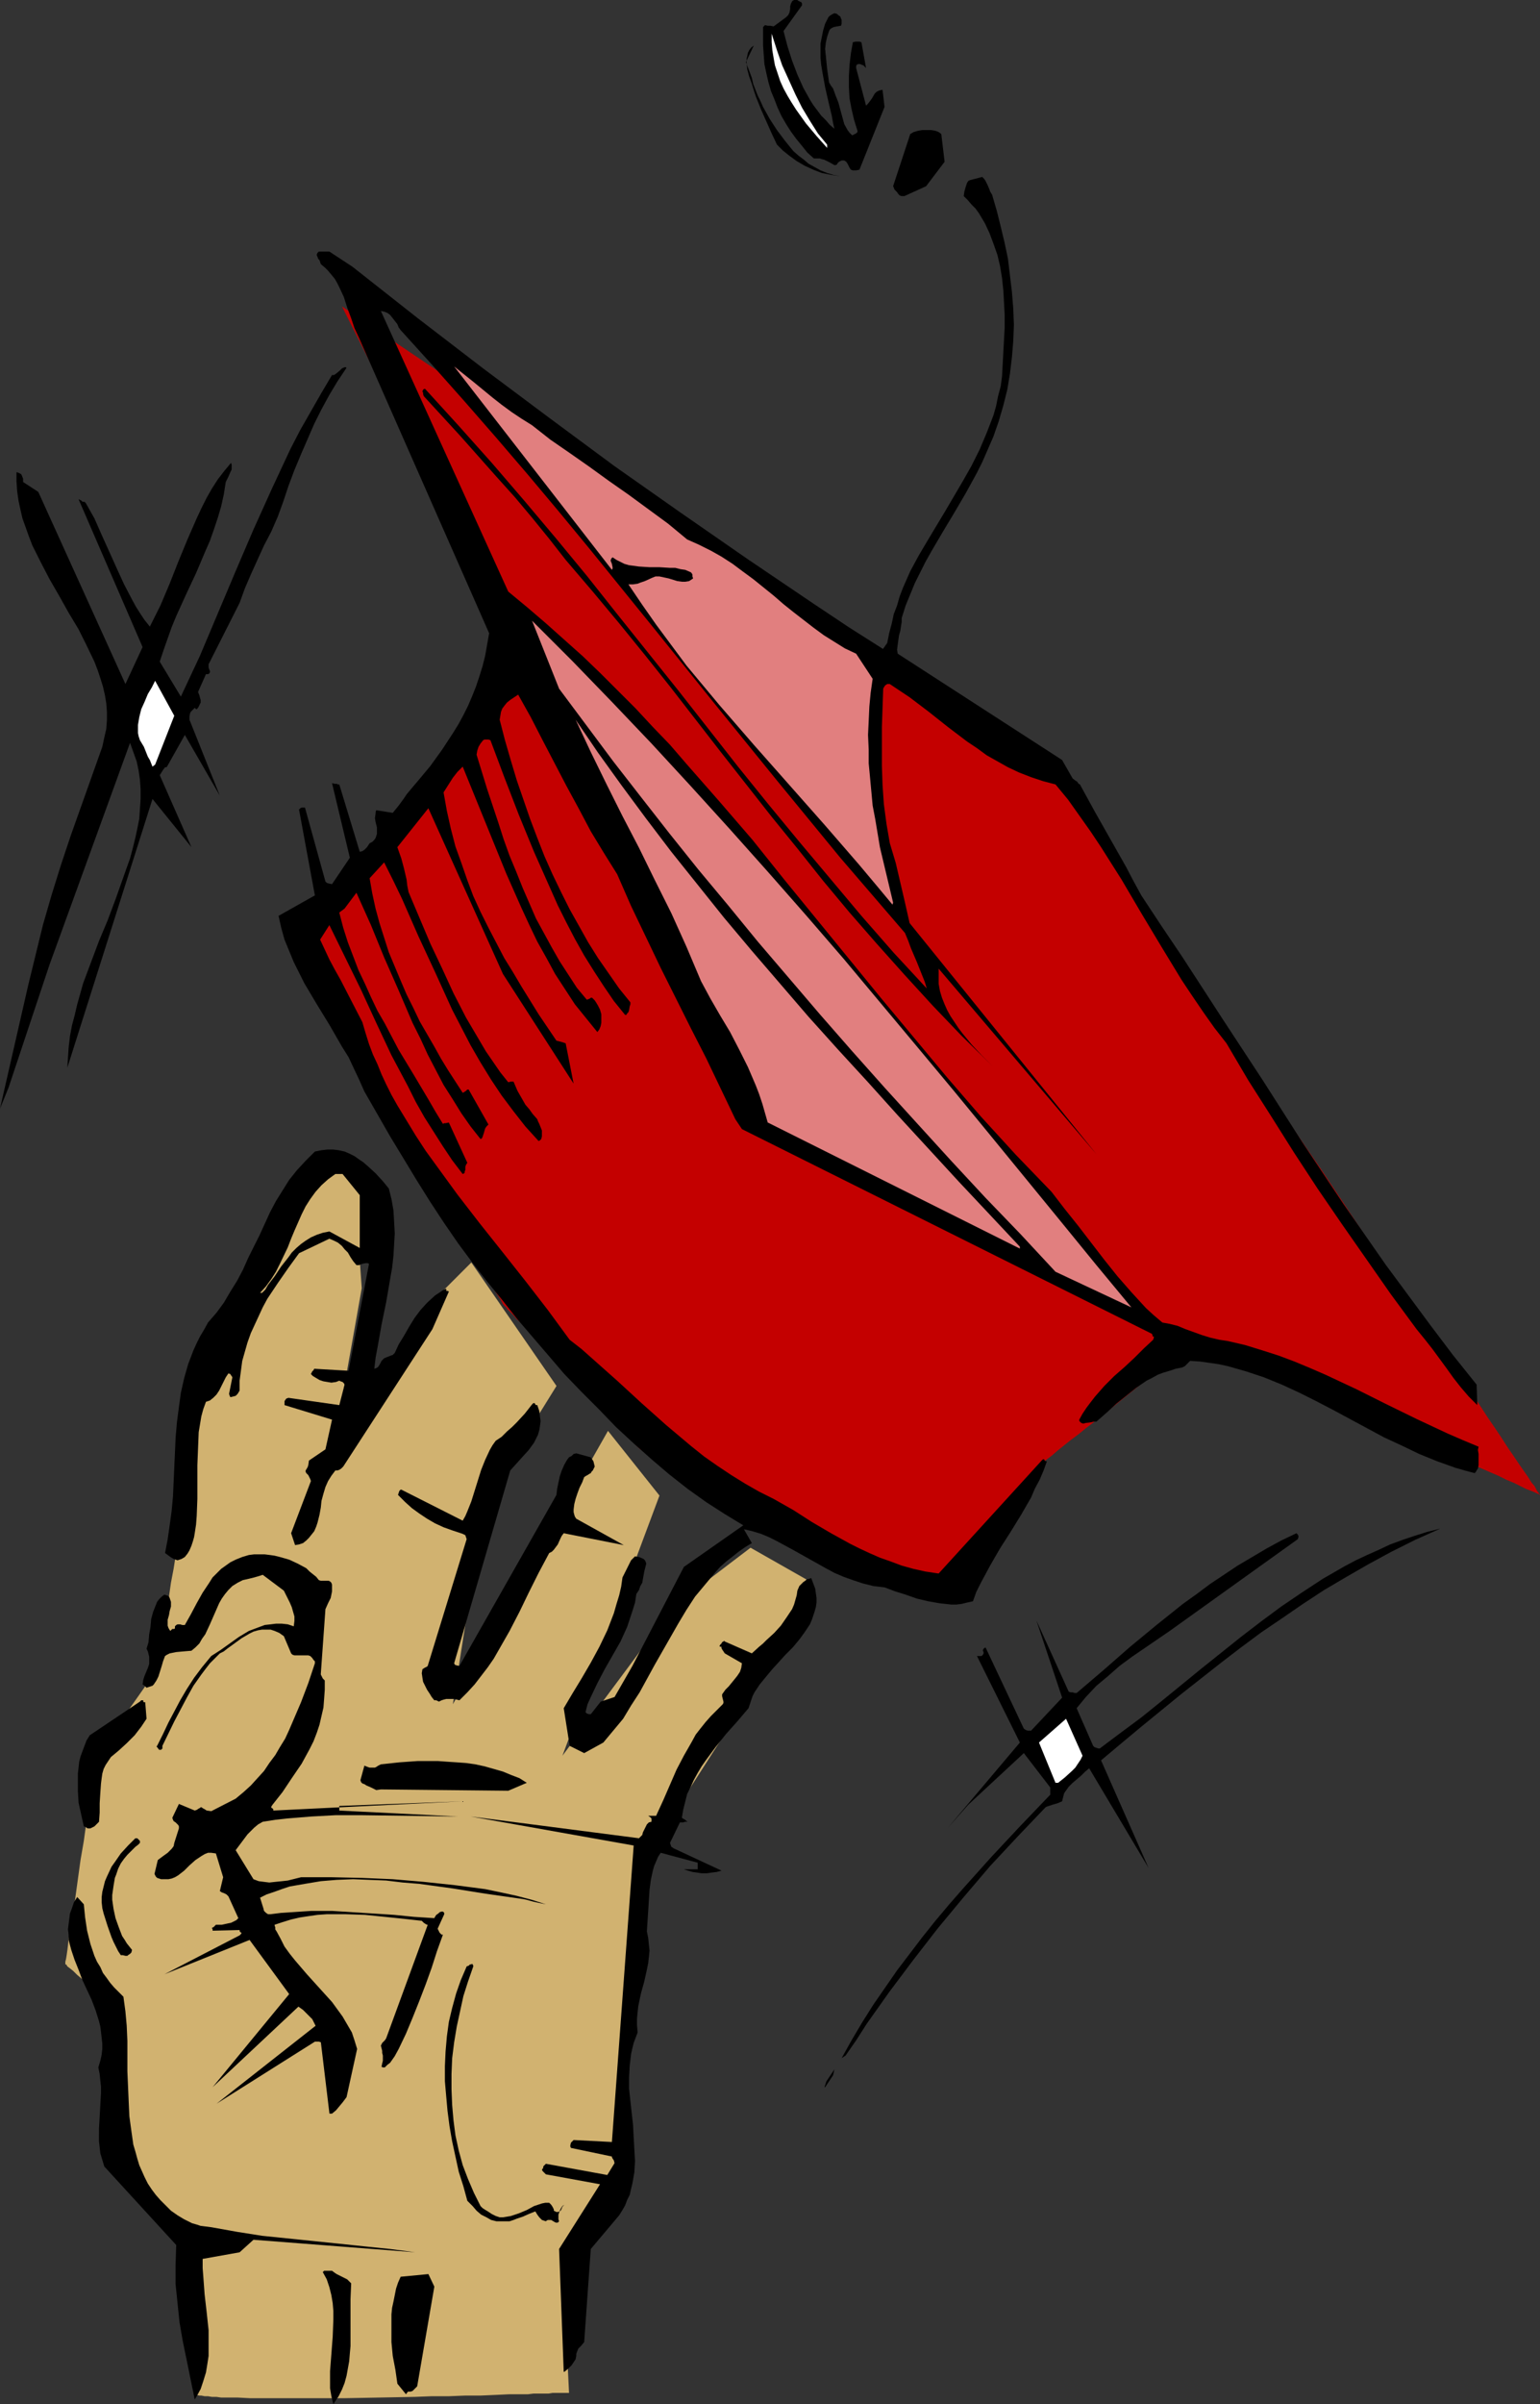 <?xml version="1.0" encoding="UTF-8" standalone="no"?>
<svg
   version="1.0"
   width="99.755mm"
   height="155.668mm"
   id="svg32"
   sodipodi:docname="Cap - Toss.wmf"
   xmlns:inkscape="http://www.inkscape.org/namespaces/inkscape"
   xmlns:sodipodi="http://sodipodi.sourceforge.net/DTD/sodipodi-0.dtd"
   xmlns="http://www.w3.org/2000/svg"
   xmlns:svg="http://www.w3.org/2000/svg">
  <rect width="100%" height="100%" fill="#333333" stroke="none"/>
  <sodipodi:namedview
     id="namedview32"
     pagecolor="#ffffff"
     bordercolor="#000000"
     borderopacity="0.25"
     inkscape:showpageshadow="2"
     inkscape:pageopacity="0.0"
     inkscape:pagecheckerboard="0"
     inkscape:deskcolor="#d1d1d1"
     inkscape:document-units="mm" />
  <defs
     id="defs1">
    <pattern
       id="WMFhbasepattern"
       patternUnits="userSpaceOnUse"
       width="6"
       height="6"
       x="0"
       y="0" />
  </defs>
  <path
     style="fill:#c40000;fill-opacity:1;fill-rule:evenodd;stroke:none"
     d="m 83.712,74.978 68.359,46.053 106.013,68.191 v 0 h 0.162 l 0.162,0.485 0.485,0.646 0.646,0.808 0.646,1.131 0.97,1.293 0.97,1.454 1.131,1.778 1.293,1.939 1.454,2.101 1.454,2.262 1.616,2.424 1.778,2.585 1.778,2.747 2.101,2.909 1.939,3.07 2.262,3.07 2.101,3.393 2.262,3.393 2.424,3.555 2.424,3.555 2.424,3.717 2.586,3.717 2.586,3.878 5.333,7.918 5.495,8.08 5.495,8.241 5.495,8.241 5.656,8.241 5.495,8.241 5.333,8.08 5.333,7.756 2.586,3.878 2.586,3.878 2.424,3.555 2.424,3.717 2.424,3.555 2.262,3.232 2.262,3.393 2.101,3.07 2.101,3.07 1.939,2.909 1.778,2.747 1.778,2.585 1.616,2.424 1.454,2.262 1.454,2.101 1.293,1.939 1.131,1.616 1.131,1.616 0.808,1.293 0.808,0.97 0.485,0.97 0.485,0.646 0.162,0.323 h 0.162 v 0.162 h -0.162 v -0.162 l -0.485,-0.162 -0.646,-0.323 -0.808,-0.323 -1.293,-0.485 -1.293,-0.646 -1.616,-0.808 -1.939,-0.808 -1.939,-0.97 -2.262,-0.97 -2.586,-1.131 -2.586,-1.131 -2.747,-1.293 -3.071,-1.293 -3.071,-1.454 -3.232,-1.454 -3.394,-1.454 -3.555,-1.616 -3.717,-1.778 -3.717,-1.616 -3.879,-1.778 -4.04,-1.778 -4.04,-1.778 -4.202,-1.939 -8.404,-3.717 -8.727,-4.04 -8.888,-3.878 -17.777,-8.08 -8.727,-4.04 -8.727,-3.878 -8.565,-3.878 -4.04,-1.939 -4.04,-1.778 -4.04,-1.778 -3.879,-1.778 -3.717,-1.616 -3.717,-1.616 -3.555,-1.616 -3.394,-1.616 -3.394,-1.454 -3.071,-1.454 -2.909,-1.293 -2.747,-1.293 -2.747,-1.131 -2.424,-1.131 -2.262,-1.131 -1.939,-0.808 -1.939,-0.97 -1.616,-0.646 -1.454,-0.646 -1.131,-0.485 -0.808,-0.485 -0.808,-0.162 -0.323,-0.323 h -0.162 v 0 z"
     id="path1" />
  <path
     style="fill:#c40000;fill-opacity:1;fill-rule:evenodd;stroke:none"
     d="m 72.723,229.136 55.431,-66.576 171.302,160.137 -0.162,0.162 -0.485,0.323 -0.485,0.485 -0.97,0.646 -0.97,0.97 -1.293,0.97 -1.293,1.131 -1.616,1.293 -1.616,1.293 -1.939,1.454 -1.939,1.454 -1.939,1.616 -4.202,3.232 -8.565,6.948 -4.04,3.232 -2.101,1.616 -1.778,1.454 -1.939,1.454 -1.616,1.293 -1.616,1.293 -1.293,1.131 -1.293,0.97 -0.97,0.808 -0.97,0.646 -0.485,0.485 -0.323,0.162 -0.162,0.162 v 0.162 h -0.162 v 0 l -0.162,0.323 -0.162,0.323 -0.323,0.646 -0.485,0.646 -0.485,0.808 -0.485,0.97 -0.646,0.97 -0.646,1.131 -0.485,1.131 -1.616,2.585 -1.454,2.747 -1.616,2.909 -1.778,2.747 -1.454,2.747 -1.454,2.585 -0.646,1.131 -0.646,0.97 -0.646,1.131 -0.485,0.808 -0.485,0.808 -0.485,0.808 -0.323,0.485 -0.162,0.323 -0.162,0.323 v 0 h -0.162 -0.323 l -0.485,-0.162 -0.485,-0.162 -0.808,-0.162 -0.97,-0.323 -1.131,-0.323 -1.131,-0.323 -1.293,-0.323 -1.293,-0.323 -2.909,-0.808 -3.232,-0.97 -6.464,-1.778 -3.071,-0.808 -2.909,-0.808 -1.454,-0.485 -1.293,-0.323 -1.131,-0.323 -0.97,-0.323 -0.97,-0.323 -0.808,-0.162 -0.646,-0.162 -0.485,-0.162 -0.323,-0.162 v 0 h -0.162 l -0.323,-0.323 -0.646,-0.323 -0.808,-0.323 -1.131,-0.646 -1.131,-0.646 -1.293,-0.808 -1.454,-0.808 -1.616,-0.808 -1.778,-1.131 -1.778,-0.97 -1.939,-1.131 -4.04,-2.262 -8.404,-4.686 -4.04,-2.262 -1.939,-1.131 -1.778,-1.131 -1.778,-0.97 -1.616,-0.808 -1.454,-0.97 -1.293,-0.808 -1.131,-0.646 -1.131,-0.646 -0.808,-0.485 -0.646,-0.323 -0.323,-0.162 -0.162,-0.162 v 0 l -0.323,-0.323 -0.485,-0.485 -0.646,-0.646 -0.646,-0.808 -0.97,-0.808 -0.97,-1.131 -1.131,-1.131 -1.131,-1.293 -1.293,-1.293 -1.454,-1.454 -1.454,-1.454 -2.909,-3.232 -3.071,-3.393 -3.071,-3.232 -3.071,-3.07 -1.454,-1.616 -1.293,-1.454 -1.293,-1.293 -1.131,-1.293 -1.131,-1.293 -1.131,-0.97 -0.808,-0.97 -0.808,-0.808 -0.646,-0.646 -0.323,-0.485 -0.323,-0.323 h -0.162 v -0.162 0 l -0.323,-0.323 -0.323,-0.646 -0.485,-0.808 -0.646,-0.97 -0.808,-1.293 -0.808,-1.293 -0.97,-1.454 -1.131,-1.616 -1.131,-1.778 -1.131,-1.778 -1.131,-1.939 -2.747,-4.04 -2.586,-4.04 -2.586,-4.201 -2.747,-3.878 -1.131,-1.939 -1.293,-1.939 -0.97,-1.778 -1.131,-1.616 -0.97,-1.454 -0.808,-1.293 -0.808,-1.293 -0.646,-0.97 -0.485,-0.808 -0.485,-0.646 -0.162,-0.323 -0.162,-0.162 v 0 L 80.641,248.204 v 0 l -0.162,-0.162 v -0.323 l -0.162,-0.323 -0.162,-0.485 -0.323,-0.485 -0.485,-1.454 -0.646,-1.454 -0.485,-1.778 -1.454,-3.555 -0.808,-1.939 -0.808,-1.778 -0.646,-1.616 -0.646,-1.293 -0.162,-0.646 -0.323,-0.485 -0.162,-0.485 -0.162,-0.323 -0.162,-0.323 -0.162,-0.162 z"
     id="path2" />
  <path
     style="fill:#d1b270;fill-opacity:1;fill-rule:evenodd;stroke:none"
     d="M 47.351,585.606 45.896,550.541 28.604,531.473 v -0.323 -0.646 -37.812 -0.485 -0.485 0 l -0.162,-0.162 -0.162,-0.162 -0.323,-0.162 -0.646,-0.485 -0.646,-0.808 -0.97,-0.808 -1.131,-0.97 -2.424,-1.939 -2.262,-2.101 -0.97,-0.808 -0.97,-0.97 -0.808,-0.646 -0.646,-0.485 -0.162,-0.323 -0.162,-0.162 h -0.162 v 0 -0.162 -0.485 l 0.162,-0.646 0.162,-0.97 0.162,-1.131 0.162,-1.293 0.162,-1.616 0.323,-1.778 0.323,-1.778 0.323,-1.939 0.323,-2.101 0.323,-2.262 0.646,-4.686 0.646,-4.686 0.808,-4.686 0.646,-4.686 0.323,-2.262 0.323,-2.101 0.323,-1.939 0.323,-1.778 0.323,-1.778 0.162,-1.616 0.323,-1.293 0.162,-1.131 0.162,-0.97 0.162,-0.646 v -0.485 -0.162 h 0.162 v -0.162 l 0.162,-0.323 0.323,-0.323 0.323,-0.485 0.323,-0.646 0.485,-0.646 0.485,-0.646 0.97,-1.616 1.293,-1.778 1.293,-1.778 1.293,-1.939 2.747,-3.878 1.131,-1.616 1.131,-1.616 0.485,-0.646 0.485,-0.646 0.323,-0.646 0.323,-0.485 0.323,-0.323 0.162,-0.323 0.162,-0.162 h 0.162 v -0.162 -0.323 -0.485 l 0.162,-0.646 0.162,-0.808 0.162,-0.97 0.162,-1.131 0.162,-1.293 0.323,-1.293 0.162,-1.454 0.485,-3.07 0.646,-3.232 0.646,-3.393 0.485,-3.393 0.646,-3.393 0.485,-3.07 0.323,-1.454 0.162,-1.293 0.162,-1.293 0.323,-1.131 0.162,-0.808 0.162,-0.97 0.162,-0.646 v -0.485 -0.323 h 0.162 v -0.646 -0.646 -0.485 -0.808 -0.808 l 0.162,-0.97 v -1.939 l 0.162,-2.262 0.162,-2.424 0.162,-2.585 0.162,-5.009 0.162,-2.101 0.162,-2.101 v -0.97 l 0.162,-0.808 v -0.646 -0.646 l 0.162,-0.485 v -0.323 -0.323 0 -0.162 0 l 0.162,-0.162 0.162,-0.323 0.162,-0.323 0.162,-0.323 0.646,-0.97 0.646,-1.293 0.808,-1.454 0.808,-1.616 0.97,-1.939 1.131,-1.939 1.131,-2.101 1.293,-2.262 1.293,-2.262 2.747,-4.848 2.747,-5.009 2.909,-5.171 2.586,-4.848 1.293,-2.262 1.293,-2.262 1.131,-2.101 1.131,-1.939 0.97,-1.939 0.97,-1.616 0.808,-1.454 0.646,-1.131 0.485,-0.97 0.485,-0.808 0.162,-0.323 v -0.162 h 0.162 v -0.162 l 10.989,1.454 1.616,22.461 -7.919,44.438 25.372,-41.367 9.373,-9.372 20.847,30.218 -17.615,28.44 -7.757,49.447 37.977,-66.899 12.605,15.836 -23.756,63.667 27.15,-36.52 18.908,-14.382 14.221,8.08 -12.767,25.37 -28.604,44.599 -6.303,80.957 -12.605,14.543 1.616,33.288 h -0.646 -0.485 -1.131 -0.808 -0.97 l -0.97,0.162 h -1.131 -1.293 -1.293 l -1.293,0.162 h -1.454 -3.071 l -3.394,0.162 -3.717,0.162 h -3.717 l -4.04,0.162 h -4.202 l -4.202,0.162 -8.565,0.162 -8.727,0.162 h -4.202 -4.04 -4.04 -3.879 -3.555 -3.232 l -3.071,-0.162 h -1.454 -1.293 -1.293 l -1.131,-0.162 h -1.131 l -0.97,-0.162 h -0.808 l -0.808,-0.162 h -0.485 l -0.646,-0.162 -0.323,-0.162 -0.323,-0.162 h -0.162 z"
     id="path3" />
  <path
     style="fill:#000000;fill-opacity:1;fill-rule:evenodd;stroke:none"
     d="m 81.934,587.868 0.97,-1.454 0.808,-1.616 0.646,-1.616 0.485,-1.778 0.323,-1.778 0.323,-1.778 0.162,-1.939 0.162,-1.778 v -3.717 -7.756 l 0.162,-3.878 -0.485,-0.485 -0.485,-0.485 -1.293,-0.646 -1.293,-0.646 -0.485,-0.323 -0.646,-0.485 h -0.485 -0.485 -0.646 -0.323 l -0.323,0.323 0.97,1.778 0.646,1.939 0.485,1.939 0.323,1.939 0.162,1.939 v 2.101 l -0.162,4.201 -0.323,4.201 -0.323,4.201 v 2.101 2.101 l 0.323,1.939 0.485,1.939 z"
     id="path4" />
  <path
     style="fill:#000000;fill-opacity:1;fill-rule:evenodd;stroke:none"
     d="m 48.159,586.414 0.97,-1.778 0.646,-1.939 0.646,-2.101 0.323,-1.939 0.323,-2.101 v -2.101 -4.201 l -0.485,-4.525 -0.485,-4.201 -0.323,-4.363 -0.162,-2.101 v -2.262 l 9.05,-1.616 3.394,-3.07 39.593,3.07 -6.141,-0.808 -6.303,-0.646 -6.141,-0.646 -6.303,-0.646 -6.303,-0.646 -6.303,-0.646 -6.141,-0.97 -6.303,-1.131 -1.293,-0.162 -1.293,-0.162 -0.97,-0.323 -1.131,-0.323 -0.97,-0.485 -0.97,-0.485 -1.616,-0.97 -1.616,-1.131 -1.293,-1.293 -1.293,-1.293 -1.131,-1.293 -0.97,-1.293 -0.97,-1.454 -0.808,-1.616 -0.646,-1.454 -0.646,-1.454 -0.485,-1.616 -0.485,-1.778 -0.485,-1.616 -0.485,-3.393 -0.485,-3.555 -0.162,-3.555 -0.162,-3.717 -0.162,-3.717 v -3.717 -3.717 l -0.162,-3.717 -0.323,-3.555 -0.485,-3.555 -1.131,-1.131 -1.131,-1.131 -0.97,-1.131 -0.808,-1.131 -0.97,-1.293 -0.646,-1.454 -0.808,-1.293 -0.646,-1.454 -0.485,-1.454 -0.485,-1.454 -0.808,-3.232 -0.485,-3.232 -0.323,-3.232 -1.616,-1.778 -0.808,1.293 -0.485,1.454 -0.485,1.293 -0.162,1.293 -0.162,1.293 -0.162,1.293 0.162,1.293 v 1.293 l 0.646,2.424 0.808,2.424 0.97,2.424 0.97,2.585 2.262,4.848 0.97,2.585 0.808,2.585 0.323,1.293 0.162,1.293 0.162,1.454 0.162,1.454 v 1.293 l -0.162,1.454 -0.323,1.454 -0.485,1.616 0.323,1.616 0.162,1.616 0.162,1.454 v 1.616 l -0.162,2.909 -0.162,2.909 -0.162,2.909 V 524.04 l 0.162,1.454 0.162,1.454 0.485,1.616 0.485,1.616 17.615,19.229 -0.162,4.848 v 4.686 l 0.485,4.686 0.485,4.686 0.808,4.686 0.97,4.686 1.939,9.534 z"
     id="path5" />
  <path
     style="fill:#000000;fill-opacity:1;fill-rule:evenodd;stroke:none"
     d="m 99.872,585.283 h 0.646 l 0.485,-0.162 0.485,-0.485 0.323,-0.323 0.323,-0.323 4.202,-24.4 -1.454,-3.07 -6.787,0.646 -0.646,1.454 -0.485,1.454 -0.323,1.616 -0.323,1.616 -0.323,1.454 -0.162,1.616 v 3.393 3.393 l 0.323,3.393 0.646,3.393 0.485,3.393 2.101,2.585 z"
     id="path6" />
  <path
     style="fill:#000000;fill-opacity:1;fill-rule:evenodd;stroke:none"
     d="m 138.173,580.435 0.97,-0.808 0.808,-0.808 0.646,-0.97 0.323,-0.485 0.162,-0.808 v -0.485 l 0.162,-0.485 0.323,-0.808 0.323,-0.323 0.323,-0.323 0.808,-0.97 1.616,-22.784 6.949,-8.241 0.808,-1.293 0.646,-1.131 0.485,-1.293 0.646,-1.293 0.323,-1.454 0.323,-1.293 0.485,-2.747 0.162,-2.747 -0.162,-2.909 -0.162,-2.909 -0.162,-3.07 -0.646,-5.817 -0.323,-3.07 v -2.747 l 0.162,-2.909 0.323,-2.747 0.323,-1.454 0.323,-1.293 0.485,-1.293 0.485,-1.293 -0.162,-1.778 v -1.616 l 0.162,-1.616 0.162,-1.454 0.646,-3.07 0.808,-2.909 0.646,-2.909 0.323,-1.616 0.162,-1.454 0.162,-1.616 -0.162,-1.454 -0.162,-1.616 -0.323,-1.616 0.162,-2.585 0.162,-2.424 0.323,-5.171 0.323,-2.424 0.485,-2.262 0.323,-1.131 0.485,-1.131 0.485,-1.131 0.646,-0.97 9.05,2.424 v 0.323 0.485 0.323 0.485 h -3.394 l 0.97,0.323 1.131,0.323 1.131,0.162 1.131,0.162 h 1.293 l 1.131,-0.162 1.293,-0.162 1.131,-0.323 -11.797,-5.494 -0.162,-0.162 -0.323,-0.162 -0.162,-0.485 -0.162,-0.485 2.424,-5.009 h 0.323 0.485 l 0.485,-0.162 h 0.323 0.162 v -0.162 h -0.162 l -0.162,-0.162 -0.162,-0.162 -0.323,-0.162 -0.485,-0.323 0.323,-1.939 0.485,-1.939 0.485,-1.939 0.808,-1.616 0.808,-1.778 0.97,-1.778 0.97,-1.616 1.131,-1.616 2.262,-3.07 2.586,-3.232 2.747,-3.07 2.747,-3.232 0.323,-0.97 0.323,-0.97 0.323,-0.97 0.485,-0.97 1.293,-1.939 1.454,-1.778 1.616,-1.939 1.616,-1.778 1.616,-1.778 1.778,-1.778 1.616,-1.939 1.293,-1.778 1.293,-1.939 0.485,-1.131 0.323,-0.97 0.323,-0.97 0.323,-1.131 0.162,-1.131 v -1.131 l -0.162,-1.131 -0.162,-1.131 -0.485,-1.293 -0.485,-1.293 -0.485,0.162 -0.646,0.162 -0.323,0.323 -0.485,0.323 -0.97,0.97 -0.485,1.131 -0.162,1.131 -0.323,1.131 -0.323,1.131 -0.485,1.131 -0.646,0.97 -0.646,0.97 -1.454,2.101 -1.616,1.778 -1.939,1.778 -0.808,0.808 -0.97,0.808 -1.778,1.616 -6.626,-2.909 -0.162,-0.162 -0.162,0.162 -0.323,0.162 -0.162,0.323 -0.323,0.323 -0.162,0.323 0.162,0.162 h 0.323 v 0.323 l 0.162,0.323 0.323,0.485 0.323,0.485 4.202,2.424 -0.162,1.131 -0.323,0.97 -0.646,0.97 -0.646,0.808 -1.454,1.778 -0.808,0.808 -0.808,1.131 v 0.162 0.323 l 0.162,0.646 0.162,0.646 v 0.323 l -0.162,0.323 -1.454,1.454 -1.454,1.454 -1.293,1.454 -1.293,1.616 -1.131,1.454 -0.97,1.778 -1.939,3.393 -1.778,3.393 -1.616,3.717 -1.616,3.717 -1.778,3.878 h -0.646 -1.131 -0.646 0.485 l 0.485,0.323 0.162,0.162 0.162,0.162 v 0.323 0.485 l -0.646,0.162 -0.485,0.485 -0.323,0.646 -0.323,0.646 -0.323,0.646 -0.162,0.646 -0.485,0.485 -0.323,0.323 -41.209,-5.332 39.917,7.11 -5.333,72.554 -9.373,-0.485 -0.323,0.323 -0.323,0.323 -0.162,0.646 v 0.323 l 0.162,0.323 10.02,2.101 v 0.162 l 0.162,0.323 0.323,0.485 0.162,0.646 -1.778,2.909 -15.029,-2.747 -0.162,0.162 -0.323,0.323 -0.162,0.162 v 0.323 l -0.323,0.485 0.162,0.323 0.162,0.162 v 0 l 0.162,0.162 0.162,0.162 0.323,0.323 13.252,2.424 -10.02,15.836 1.131,30.056 z"
     id="path7" />
  <path
     style="fill:#000000;fill-opacity:1;fill-rule:evenodd;stroke:none"
     d="m 136.88,543.593 -0.162,-0.485 v -0.485 -0.646 l 0.162,-0.485 0.162,-0.485 0.323,-0.646 0.323,-0.485 0.485,-0.323 -0.162,0.162 -0.323,0.323 -0.323,0.808 -0.323,0.323 -0.485,0.162 h -0.323 l -0.646,-0.323 v -0.323 l -0.323,-0.646 -0.323,-0.485 -0.485,-0.485 h -0.97 l -0.808,0.162 -1.939,0.646 -1.778,0.97 -1.939,0.808 -1.939,0.646 -0.97,0.162 -0.97,0.162 h -0.808 l -0.97,-0.323 -0.97,-0.485 -0.97,-0.646 -0.808,-0.485 -0.485,-0.323 -0.323,-0.323 -0.162,-0.162 -1.616,-3.232 -1.454,-3.393 -1.293,-3.393 -0.97,-3.555 -0.808,-3.717 -0.485,-3.717 -0.323,-3.717 -0.162,-3.878 v -3.717 l 0.162,-3.878 0.485,-3.878 0.646,-3.878 0.808,-3.717 0.808,-3.717 1.131,-3.555 1.293,-3.717 v -0.162 l -0.162,-0.323 v 0 l -0.162,-0.162 -0.162,0.162 h -0.323 l -0.323,0.323 -0.485,0.162 -1.454,3.393 -1.131,3.232 -0.97,3.555 -0.808,3.393 -0.485,3.555 -0.323,3.717 -0.162,3.555 v 3.717 l 0.323,3.717 0.323,3.555 0.485,3.717 0.646,3.717 0.808,3.717 0.808,3.717 1.131,3.555 0.97,3.555 1.293,1.293 0.97,1.131 1.131,0.97 1.293,0.646 1.131,0.646 1.293,0.323 h 1.616 1.616 l 0.97,-0.323 0.808,-0.323 1.454,-0.485 1.454,-0.646 0.808,-0.323 0.808,-0.323 0.485,0.808 0.485,0.646 0.323,0.323 0.323,0.323 0.485,0.162 0.485,0.162 0.162,-0.162 0.323,-0.162 h 0.323 0.485 l 0.808,0.485 0.323,0.162 h 0.162 0.323 l 0.162,-0.162 z"
     id="path8" />
  <path
     style="fill:#000000;fill-opacity:1;fill-rule:evenodd;stroke:none"
     d="m 81.288,517.253 0.97,-0.808 0.808,-0.97 0.808,-0.97 0.97,-1.293 2.586,-11.796 -0.646,-2.101 -0.646,-1.939 -1.131,-1.939 -1.131,-1.939 -1.293,-1.778 -1.293,-1.778 -3.071,-3.393 -3.071,-3.393 -2.909,-3.393 -1.293,-1.616 -1.293,-1.778 -0.97,-1.939 -0.97,-1.778 -0.323,-0.485 v -0.485 l -0.162,-0.485 v -0.162 l 1.939,-0.646 2.101,-0.646 2.101,-0.485 2.101,-0.323 2.262,-0.323 2.262,-0.162 h 2.262 2.424 l 4.687,0.162 4.848,0.485 4.687,0.485 4.363,0.485 0.485,0.485 0.485,0.323 0.323,0.162 h 0.162 l -10.181,27.794 -0.323,0.485 -0.323,0.323 -0.323,0.323 -0.162,0.323 -0.162,0.323 0.323,1.293 v 0.485 l 0.162,0.646 v 0.646 0.646 l -0.162,0.646 -0.162,0.808 0.323,0.162 h 0.162 0.323 l 0.162,-0.162 0.485,-0.485 0.646,-0.485 1.131,-1.616 0.97,-1.778 1.778,-3.717 1.616,-3.878 1.616,-4.04 1.616,-4.201 1.454,-4.04 1.293,-4.04 1.454,-4.04 h -0.323 l -0.162,-0.162 -0.323,-0.323 -0.485,-0.97 1.616,-3.555 v -0.323 l -0.162,-0.162 -0.162,-0.162 h -0.323 l -0.485,0.162 -0.323,0.323 -0.485,0.323 -0.323,0.485 -0.162,0.323 -5.01,-0.323 -4.848,-0.485 -5.01,-0.323 -5.171,-0.323 -5.01,-0.323 h -5.01 l -5.01,0.323 -2.424,0.162 -2.586,0.323 h -0.646 l -0.485,-0.323 -0.485,-0.485 -0.162,-0.646 -0.808,-2.585 1.616,-0.808 1.939,-0.646 1.778,-0.646 1.939,-0.646 3.717,-0.646 3.879,-0.646 3.879,-0.323 4.04,-0.162 4.04,0.162 4.04,0.162 4.04,0.485 4.04,0.323 8.242,1.131 8.08,1.293 7.919,1.131 1.131,0.162 0.808,0.162 1.778,0.485 1.454,0.323 0.808,0.162 0.808,0.162 -3.555,-1.131 -3.717,-0.97 -3.717,-0.808 -3.879,-0.808 -3.717,-0.485 -3.717,-0.485 -7.595,-0.808 -7.595,-0.646 -7.595,-0.323 -7.434,-0.162 H 73.692 l -3.232,0.808 -1.454,0.162 -1.616,0.162 -1.454,0.162 -1.293,-0.162 -1.293,-0.162 -1.293,-0.485 -4.363,-7.11 1.454,-1.939 1.454,-1.939 0.808,-0.808 0.808,-0.808 0.97,-0.808 1.131,-0.646 3.071,-0.485 2.909,-0.323 5.979,-0.485 5.979,-0.323 h 5.979 l 11.959,0.162 11.959,0.162 -29.089,-1.454 v -1.131 l 30.22,-1.131 -46.381,2.262 v -0.323 l -0.162,-0.162 -0.162,-0.162 h -0.162 v 0 -0.323 l 0.323,-0.485 2.424,-3.07 2.262,-3.393 2.424,-3.555 0.97,-1.778 0.97,-1.778 0.97,-1.939 0.808,-2.101 0.646,-1.939 0.485,-2.101 0.485,-2.101 0.162,-2.101 0.162,-2.262 v -2.262 l -0.485,-0.485 -0.323,-0.646 -0.162,-0.323 v -0.162 l 1.131,-15.836 0.646,-1.454 0.646,-1.293 0.162,-0.808 0.162,-0.808 v -0.808 -0.808 l -0.162,-0.485 -0.323,-0.323 -0.323,-0.162 h -0.485 -0.97 -0.485 l -0.485,-0.162 -0.646,-0.808 -0.808,-0.646 -0.808,-0.646 -0.808,-0.808 -2.101,-1.131 -2.101,-0.97 -1.131,-0.323 -1.131,-0.323 -1.293,-0.323 -1.131,-0.162 -1.293,-0.162 H 63.511 62.218 l -1.293,0.162 -1.616,0.485 -1.616,0.646 -1.293,0.646 -1.131,0.808 -1.131,0.808 -1.131,1.131 -0.97,0.97 -0.808,1.293 -1.616,2.424 -1.454,2.585 -1.454,2.747 -1.454,2.585 h -0.646 l -0.485,-0.162 h -0.646 l -0.323,0.162 -0.323,0.323 v 0.323 0.162 l -0.162,0.162 h -0.485 l -0.162,0.162 -0.323,0.323 -0.323,-0.485 -0.162,-0.323 -0.162,-0.485 v -0.485 -0.97 l 0.323,-1.131 0.162,-0.97 0.323,-1.131 v -1.131 l -0.162,-0.485 -0.162,-0.485 -0.162,-0.323 -0.162,-0.162 -0.485,-0.162 -0.485,-0.162 -0.646,0.485 -0.646,0.646 -0.485,0.646 -0.323,0.808 -0.323,0.808 -0.323,0.808 -0.485,1.778 -0.162,1.939 -0.323,1.778 -0.162,1.939 -0.485,1.616 0.323,0.646 0.162,0.646 0.162,0.646 v 0.646 1.131 l -0.323,0.97 -0.808,1.939 -0.323,0.97 -0.162,1.131 0.485,0.323 0.485,0.485 0.485,-0.162 0.485,-0.162 0.485,-0.162 0.323,-0.323 0.323,-0.485 0.323,-0.485 0.485,-0.97 0.808,-2.585 0.323,-1.131 0.485,-1.293 0.485,-0.323 0.646,-0.323 0.808,-0.162 0.808,-0.162 1.778,-0.162 1.939,-0.162 0.97,-0.808 0.97,-0.97 0.646,-1.131 0.808,-1.131 1.131,-2.424 1.131,-2.585 1.131,-2.585 0.646,-1.131 0.808,-1.131 0.808,-0.97 0.97,-0.97 1.293,-0.808 1.293,-0.646 1.454,-0.323 1.293,-0.323 1.131,-0.323 0.97,-0.323 5.171,3.878 0.97,1.939 0.485,0.97 0.485,1.131 0.323,1.131 0.323,1.131 v 1.131 l -0.162,1.293 -1.454,-0.485 -1.454,-0.162 h -1.454 l -1.293,0.162 -1.454,0.162 -1.293,0.485 -1.293,0.485 -1.293,0.485 -2.424,1.454 -2.262,1.616 -2.262,1.616 -2.262,1.454 -2.262,2.747 -1.939,2.585 -1.778,2.747 -1.616,2.747 -1.454,2.747 -1.454,2.747 -1.293,2.747 -1.454,2.909 -0.162,0.162 0.162,0.162 0.485,0.646 h 0.323 0.162 l 0.323,-0.323 v -0.323 -0.323 l 2.909,-5.979 3.071,-5.817 1.616,-2.909 1.939,-2.747 0.97,-1.293 1.131,-1.454 1.131,-1.131 1.293,-1.293 0.97,-0.485 0.808,-0.646 1.778,-1.293 1.778,-1.293 1.939,-1.131 0.97,-0.485 1.131,-0.323 0.97,-0.162 h 0.97 1.131 l 0.97,0.323 1.131,0.485 1.131,0.808 1.778,4.201 0.323,0.323 0.485,0.162 h 0.485 0.646 1.131 0.646 0.485 l 0.485,0.162 0.485,0.485 0.323,0.485 0.323,0.323 v 0.485 l -1.616,4.848 -1.778,4.686 -1.939,4.525 -0.97,2.262 -0.97,2.101 -1.293,2.101 -1.131,1.939 -1.454,1.939 -1.293,1.939 -1.616,1.778 -1.616,1.778 -1.778,1.616 -1.939,1.616 -5.979,3.07 -1.131,-0.162 -0.485,-0.323 -0.323,-0.162 -0.485,-0.323 h -0.162 l -0.162,0.162 -0.323,0.162 -0.485,0.323 -0.485,0.162 -3.879,-1.616 -1.616,3.393 0.162,0.485 0.162,0.323 0.485,0.323 0.646,0.646 0.162,0.323 v 0.485 l -1.131,3.555 -0.162,0.808 -0.485,0.646 -0.485,0.485 -0.485,0.485 -1.131,0.808 -0.646,0.485 -0.646,0.485 -0.808,3.393 0.162,0.323 0.162,0.323 0.162,0.162 0.162,0.162 0.97,0.323 h 0.97 0.808 l 0.808,-0.162 0.808,-0.323 0.808,-0.485 1.454,-1.131 1.293,-1.293 1.454,-1.293 1.454,-0.97 0.808,-0.485 0.808,-0.323 h 0.808 l 1.131,0.162 1.778,5.817 -0.808,3.393 0.485,0.323 0.485,0.162 0.646,0.323 0.485,0.485 2.424,5.333 -0.485,0.485 -0.646,0.323 -0.646,0.323 -0.808,0.162 -1.454,0.323 h -1.454 l -0.323,0.323 -0.323,0.323 h -0.162 l -0.162,0.162 v 0 l 0.162,0.323 v 0.323 l 6.626,-0.162 v 0.323 l 0.162,0.162 0.162,0.162 h 0.162 v 0 l -0.162,0.323 -0.323,0.323 -18.423,9.534 20.847,-8.403 9.696,13.25 -18.746,22.784 21.009,-19.714 1.131,0.808 1.131,1.131 1.131,1.131 0.808,1.616 -24.241,19.068 24.079,-15.19 h 0.323 0.646 l 0.485,0.162 2.101,17.452 z"
     id="path9" />
  <path
     style="fill:#000000;fill-opacity:1;fill-rule:evenodd;stroke:none"
     d="m 202.007,510.79 0.646,-0.97 0.646,-0.97 0.646,-0.97 0.162,-0.646 0.162,-0.808 -0.646,0.97 -0.646,0.97 -0.646,0.97 -0.485,1.454 z"
     id="path10" />
  <path
     style="fill:#000000;fill-opacity:1;fill-rule:evenodd;stroke:none"
     d="m 207.017,503.033 2.586,-3.717 2.586,-4.04 2.747,-3.878 2.747,-3.878 5.818,-7.756 6.141,-7.918 6.303,-7.595 6.464,-7.595 6.787,-7.272 3.394,-3.555 3.394,-3.555 0.323,-0.162 0.485,-0.162 0.97,-0.323 1.131,-0.323 1.131,-0.485 0.162,-0.646 0.162,-0.646 0.162,-0.646 0.323,-0.485 0.808,-1.131 0.97,-0.97 2.101,-1.778 0.97,-0.97 0.97,-0.808 14.545,24.4 -11.636,-26.339 5.01,-4.201 4.848,-4.04 9.696,-7.918 9.858,-7.756 4.848,-3.717 5.01,-3.717 5.01,-3.393 5.171,-3.555 5.171,-3.393 5.495,-3.232 5.333,-3.07 5.656,-3.07 5.818,-2.909 6.141,-2.747 -3.232,0.808 -3.071,0.97 -2.909,0.97 -3.071,1.131 -2.747,1.293 -2.909,1.293 -2.747,1.293 -2.747,1.454 -5.333,3.07 -5.171,3.393 -5.01,3.393 -5.01,3.717 -4.848,3.717 -4.848,3.878 -4.848,3.878 -9.696,7.918 -5.01,4.04 -5.01,3.717 -5.171,3.878 h -0.323 l -0.485,-0.162 -0.485,-0.162 -0.323,-0.323 -4.04,-9.211 2.262,-2.747 2.586,-2.747 2.909,-2.424 2.747,-2.424 3.071,-2.262 3.071,-2.101 3.071,-2.101 3.071,-2.101 31.352,-22.461 0.162,-0.485 v -0.323 l -0.162,-0.323 -0.323,-0.323 -3.717,1.778 -3.555,1.939 -3.555,2.101 -3.555,2.101 -3.394,2.262 -3.394,2.262 -3.232,2.424 -3.394,2.424 -6.464,5.171 -6.464,5.333 -6.464,5.656 -6.626,5.656 h -0.485 l -0.485,-0.162 h -0.485 l -0.485,-0.162 -7.919,-17.452 6.303,18.906 -7.595,8.08 h -0.808 l -0.485,-0.162 -0.485,-0.323 -9.373,-19.876 -0.323,0.162 -0.162,0.162 -0.162,0.323 v 0.162 l 0.162,0.323 v 0.323 l -0.162,0.323 -0.323,0.323 h -1.131 l 10.504,21.168 -17.615,20.845 5.01,-5.656 13.575,-12.604 6.464,8.403 v 1.778 l -7.272,7.595 -7.111,7.595 -6.949,7.756 -3.394,3.878 -3.394,4.04 -3.232,4.04 -3.071,4.04 -3.071,4.04 -2.909,4.201 -2.909,4.201 -2.747,4.363 -2.586,4.363 -2.424,4.363 z"
     id="path11" />
  <path
     style="fill:#000000;fill-opacity:1;fill-rule:evenodd;stroke:none"
     d="m 30.705,478.633 h 0.485 l 0.162,-0.162 0.485,-0.323 0.323,-0.323 0.162,-0.646 -0.646,-0.808 -0.646,-0.808 -0.485,-0.808 -0.646,-0.97 -0.808,-2.101 -0.808,-2.262 -0.485,-2.262 -0.323,-2.262 v -1.131 l 0.162,-1.131 0.162,-1.131 0.162,-0.97 0.162,-0.97 0.323,-0.808 0.485,-1.454 0.646,-1.293 0.808,-1.131 0.808,-0.97 0.808,-0.808 1.131,-1.131 0.646,-0.485 0.485,-0.485 v -0.485 l -0.323,-0.323 -0.323,-0.323 h -0.485 l -1.778,1.778 -1.778,1.939 -1.454,2.101 -0.808,1.131 -1.131,2.424 -0.485,1.131 -0.323,1.293 -0.323,1.293 -0.162,1.293 v 1.293 l 0.162,1.454 0.323,1.293 0.97,3.07 0.97,2.747 0.485,1.131 0.646,1.293 0.485,0.97 0.646,0.97 h 0.485 z"
     id="path12" />
  <path
     style="fill:#000000;fill-opacity:1;fill-rule:evenodd;stroke:none"
     d="m 22.463,447.284 0.646,-0.323 0.162,-0.162 0.323,-0.323 0.323,-0.323 0.323,-0.323 0.162,-2.262 v -2.262 l 0.162,-2.585 0.162,-2.262 0.162,-1.293 0.162,-1.131 0.323,-1.131 0.485,-0.97 0.646,-0.97 0.646,-0.97 0.97,-0.808 0.97,-0.808 1.939,-1.778 1.939,-1.939 1.616,-2.101 0.646,-0.97 0.646,-0.97 -0.323,-4.04 h -0.323 l -0.162,-0.162 v -0.323 h -0.162 v 0 h -0.323 l -0.323,0.323 -12.282,8.241 -0.808,1.293 -0.97,2.585 -0.485,1.293 -0.323,1.293 -0.162,1.454 -0.162,1.454 v 1.454 2.747 l 0.162,2.909 0.646,2.909 0.646,2.909 0.485,0.162 0.162,0.162 0.323,0.162 h 0.162 0.162 0.323 z"
     id="path13" />
  <path
     style="fill:#000000;fill-opacity:1;fill-rule:evenodd;stroke:none"
     d="m 151.263,443.244 h 1.778 z"
     id="path14" />
  <path
     style="fill:#000000;fill-opacity:1;fill-rule:evenodd;stroke:none"
     d="m 135.103,441.629 h 5.333 z"
     id="path15" />
  <path
     style="fill:#000000;fill-opacity:1;fill-rule:evenodd;stroke:none"
     d="m 116.679,440.821 h 8.404 z"
     id="path16" />
  <path
     style="fill:#000000;fill-opacity:1;fill-rule:evenodd;stroke:none"
     d="m 93.247,437.912 31.19,0.323 4.525,-1.939 -1.778,-1.131 -2.101,-0.808 -1.939,-0.808 -2.262,-0.646 -2.262,-0.646 -2.262,-0.485 -2.262,-0.323 -2.262,-0.162 -2.424,-0.162 -2.262,-0.162 h -4.848 l -4.525,0.323 -4.525,0.485 -0.646,0.323 -0.485,0.323 -0.323,0.162 h -0.162 -1.131 l -0.485,-0.162 -0.808,-0.323 -0.97,3.555 0.162,0.485 0.323,0.323 0.485,0.162 0.485,0.323 1.131,0.485 1.293,0.646 z"
     id="path17" />
  <path
     style="fill:#ffffff;fill-opacity:1;fill-rule:evenodd;stroke:none"
     d="m 259.054,436.296 0.808,-0.646 0.808,-0.646 1.778,-1.616 0.808,-0.808 0.646,-0.97 0.646,-0.97 0.485,-0.97 -4.04,-9.049 -6.626,5.817 4.04,9.857 z"
     id="path18" />
  <path
     style="fill:#000000;fill-opacity:1;fill-rule:evenodd;stroke:none"
     d="m 143.021,429.024 4.687,-2.585 2.424,-2.909 2.424,-2.909 1.939,-3.232 2.101,-3.232 3.717,-6.787 1.939,-3.393 1.939,-3.393 1.939,-3.393 1.939,-3.232 2.101,-3.232 2.424,-2.909 2.424,-2.909 1.293,-1.454 1.454,-1.293 1.454,-1.131 1.616,-1.293 1.616,-1.131 1.616,-0.97 -1.939,-3.393 2.101,0.485 2.101,0.646 1.939,0.808 1.939,0.97 3.879,2.101 4.04,2.262 4.04,2.262 2.101,1.131 2.262,0.97 2.262,0.808 2.424,0.808 2.586,0.646 2.747,0.323 2.586,0.97 2.586,0.808 2.747,0.97 2.747,0.646 2.747,0.485 1.454,0.162 1.454,0.162 h 1.293 l 1.293,-0.162 1.293,-0.323 1.454,-0.323 0.808,-2.262 1.131,-2.262 2.262,-4.201 2.424,-4.201 2.586,-4.04 2.586,-4.201 2.424,-4.201 0.97,-2.262 1.131,-2.101 0.97,-2.262 0.808,-2.262 h -0.323 l -0.162,-0.162 -0.162,-0.162 v -0.162 h -0.162 -0.162 l -0.323,0.323 -25.211,27.632 -3.232,-0.485 -2.909,-0.646 -2.909,-0.808 -2.586,-0.97 -2.747,-0.97 -2.586,-1.131 -2.424,-1.131 -2.262,-1.131 -4.687,-2.585 -4.687,-2.747 -4.525,-2.909 -4.848,-2.747 -3.555,-1.778 -3.394,-1.939 -3.394,-2.101 -3.394,-2.262 -3.232,-2.262 -3.232,-2.585 -3.071,-2.585 -3.071,-2.585 -5.979,-5.332 -5.979,-5.494 -5.818,-5.171 -2.909,-2.585 -2.909,-2.262 -5.333,-7.272 -5.495,-7.11 -5.495,-6.948 -5.656,-7.11 -5.495,-7.11 -5.171,-7.11 -2.586,-3.555 -2.424,-3.717 -2.262,-3.717 -2.262,-3.717 -1.454,-2.585 -1.293,-2.585 -1.131,-2.424 -0.97,-2.424 -1.131,-2.424 -0.97,-2.585 -0.808,-2.585 -0.808,-2.747 -2.586,-5.009 -2.747,-5.333 -1.454,-2.585 -1.293,-2.424 -1.131,-2.424 -1.131,-2.424 2.262,-3.555 3.879,7.918 3.879,7.918 3.717,8.08 3.717,7.918 4.04,7.595 1.939,3.878 2.101,3.717 2.262,3.555 2.262,3.555 2.262,3.393 2.586,3.393 0.323,-0.162 0.162,-0.162 v -0.323 l 0.162,-0.323 v -0.808 l 0.162,-0.485 0.323,-0.485 -4.525,-9.857 -0.808,0.162 h -0.323 l -0.323,0.162 -1.778,-2.909 -1.778,-3.07 -3.555,-5.979 -3.717,-6.14 -3.394,-6.464 -1.778,-3.07 -1.616,-3.393 -1.454,-3.232 -1.616,-3.393 -1.293,-3.393 -1.293,-3.393 -1.131,-3.555 -0.97,-3.717 1.293,-0.97 0.97,-1.293 0.97,-1.293 0.97,-1.293 3.555,7.918 3.232,7.918 3.555,8.08 3.394,7.918 1.939,3.878 1.778,3.878 1.939,3.717 1.939,3.717 2.262,3.555 2.101,3.393 2.262,3.232 2.424,3.07 0.323,-0.162 0.162,-0.323 0.323,-0.97 0.323,-1.131 0.323,-0.485 0.485,-0.485 -4.848,-8.564 h -0.323 l -0.162,0.162 -0.162,0.162 -0.485,0.323 -0.323,0.162 -1.778,-2.747 -1.778,-2.747 -1.778,-2.909 -1.616,-2.909 -1.778,-3.07 -1.778,-3.07 -1.616,-3.393 -1.616,-3.232 -1.454,-3.393 -2.909,-6.948 -1.131,-3.555 -1.131,-3.555 -0.97,-3.555 -0.808,-3.717 -0.646,-3.717 3.555,-3.878 2.262,4.525 2.101,4.363 4.04,9.211 4.202,9.049 4.04,8.888 2.262,4.363 2.262,4.363 2.424,4.201 2.586,4.201 2.586,3.878 2.909,3.878 2.909,3.717 3.232,3.555 0.323,-0.162 0.323,-0.323 0.162,-0.646 v -0.808 -0.646 l -0.323,-0.808 -0.323,-0.808 -0.323,-0.646 -0.162,-0.485 -1.131,-1.293 -0.808,-1.131 -0.97,-1.131 -0.646,-1.131 -1.293,-2.262 -0.97,-2.262 h -0.323 -0.323 l -0.646,0.162 -1.939,-2.424 -1.778,-2.585 -1.778,-2.585 -1.616,-2.747 -1.616,-2.747 -1.616,-2.747 -3.071,-5.979 -2.747,-5.979 -2.909,-6.14 -5.333,-12.604 -0.323,-1.616 -0.162,-1.454 -0.646,-2.747 -0.646,-2.424 -0.97,-2.747 7.595,-9.534 18.261,40.559 17.292,26.824 -1.939,-9.857 v 0 l -0.485,-0.162 -0.485,-0.162 -0.646,-0.162 -0.646,-0.162 -4.363,-6.464 -4.202,-6.787 -2.101,-3.555 -2.101,-3.393 -1.939,-3.717 -1.939,-3.717 -1.939,-3.878 -1.778,-3.878 -1.454,-3.878 -1.454,-4.201 -1.454,-4.04 -1.131,-4.363 -0.97,-4.363 -0.808,-4.525 1.131,-1.778 1.131,-1.778 1.131,-1.454 1.293,-1.293 3.555,8.726 3.555,8.726 3.555,8.726 3.717,8.403 1.939,4.201 1.939,4.04 2.262,4.04 2.101,3.878 2.424,3.717 2.424,3.717 2.747,3.393 2.747,3.393 0.485,-0.646 0.323,-0.808 0.162,-0.808 v -1.131 -0.97 l -0.323,-1.131 -0.485,-0.97 -0.485,-0.808 -0.323,-0.485 -0.323,-0.323 -0.323,-0.323 h -0.162 v 0 h -0.162 l -0.162,0.162 -0.323,0.162 -0.485,0.162 -2.424,-2.909 -2.101,-3.232 -2.101,-3.232 -1.939,-3.393 -1.939,-3.555 -1.939,-3.555 -1.616,-3.717 -1.616,-3.717 -1.616,-4.04 -1.616,-3.878 -1.454,-4.04 -1.293,-4.04 -2.747,-8.241 -2.586,-8.403 0.162,-0.97 0.323,-0.97 0.485,-0.808 0.646,-0.808 0.323,-0.162 h 0.97 l 0.485,0.162 3.394,9.049 3.555,9.211 3.717,9.049 1.939,4.363 1.939,4.363 1.939,4.363 2.101,4.201 2.101,4.04 2.262,4.04 2.424,3.878 2.424,3.717 2.424,3.555 2.747,3.393 h 0.323 l 0.162,-0.323 0.323,-0.323 0.162,-0.485 0.162,-0.97 0.162,-0.485 v -0.485 l -2.747,-3.393 -2.586,-3.717 -2.586,-3.717 -2.424,-3.878 -2.262,-4.04 -2.262,-4.04 -2.101,-4.201 -2.101,-4.363 -1.939,-4.363 -1.778,-4.525 -1.778,-4.686 -1.616,-4.686 -1.616,-4.686 -1.454,-4.848 -1.454,-5.009 -1.293,-5.009 0.162,-0.97 0.162,-0.97 0.323,-0.808 0.485,-0.646 0.646,-0.808 0.808,-0.646 0.97,-0.646 0.97,-0.646 3.071,5.494 2.909,5.656 5.818,11.15 3.071,5.656 2.909,5.494 3.232,5.332 3.232,5.171 3.394,7.756 3.717,7.756 3.555,7.433 7.434,14.866 3.717,7.272 3.555,7.433 3.555,7.433 1.616,2.424 100.357,50.093 0.162,0.323 v 0.323 h 0.323 v 0 0.162 0.162 l -0.162,0.485 -2.262,2.101 -2.262,2.262 -2.424,2.262 -2.586,2.262 -2.424,2.424 -2.262,2.585 -1.131,1.454 -0.97,1.293 -0.97,1.454 -0.808,1.454 v 0.323 l 0.162,0.162 0.323,0.323 0.485,0.162 0.646,-0.162 1.293,-0.162 0.646,-0.162 h 0.646 l 1.293,-1.131 1.293,-1.131 2.262,-2.101 2.424,-1.939 2.424,-1.939 2.586,-1.778 1.293,-0.646 1.454,-0.808 1.293,-0.485 1.616,-0.485 1.454,-0.485 1.616,-0.323 0.646,-0.323 0.323,-0.323 0.485,-0.485 0.485,-0.485 2.424,0.162 2.262,0.323 2.262,0.323 2.262,0.485 2.262,0.646 2.262,0.646 4.363,1.454 4.363,1.778 4.202,1.939 4.202,2.101 4.04,2.101 8.404,4.525 4.202,2.262 4.202,1.939 4.363,2.101 4.363,1.778 4.525,1.616 2.262,0.646 2.424,0.646 0.323,-0.323 0.162,-0.323 0.323,-0.485 0.162,-0.808 v -0.97 -1.778 l -0.162,-0.97 0.162,-0.808 -3.879,-1.616 -3.717,-1.616 -7.595,-3.555 -7.272,-3.555 -7.434,-3.717 -7.595,-3.555 -3.717,-1.616 -3.879,-1.616 -3.879,-1.454 -4.04,-1.293 -4.202,-1.293 -4.202,-0.97 -2.101,-0.323 -2.101,-0.485 -2.101,-0.646 -4.04,-1.454 -1.939,-0.808 -1.939,-0.485 -1.778,-0.323 -2.101,-1.778 -1.939,-1.778 -3.555,-3.878 -3.394,-3.878 -3.232,-4.04 -6.464,-8.403 -3.232,-4.04 -3.232,-4.201 -4.363,-4.525 -4.363,-4.525 -8.565,-9.372 -8.242,-9.534 -8.08,-9.695 -8.08,-9.695 -7.919,-9.695 -15.837,-19.391 -7.757,-9.695 -8.08,-9.372 -8.08,-9.211 -4.04,-4.686 -4.202,-4.363 -4.202,-4.525 -4.202,-4.201 -4.363,-4.363 -4.363,-4.201 -4.525,-4.04 -4.525,-4.04 -4.525,-3.878 -4.687,-3.878 -31.19,-68.676 0.808,0.162 0.808,0.323 0.646,0.485 0.646,0.808 1.131,1.454 0.323,0.808 0.485,0.646 7.757,8.564 7.757,8.726 7.757,8.888 7.757,9.049 7.595,9.049 7.595,9.211 15.191,18.745 15.353,19.068 15.353,18.906 15.514,18.906 7.919,9.211 7.919,9.211 0.808,1.939 0.646,1.778 1.454,3.393 1.293,3.232 0.646,1.616 0.485,1.616 -8.08,-8.726 -7.919,-9.049 -7.595,-9.049 -7.595,-9.049 -7.595,-9.211 -7.434,-9.211 -14.706,-18.745 -14.868,-18.583 -7.434,-9.372 -7.595,-9.211 -7.757,-9.211 -7.919,-9.211 -8.08,-9.049 -8.242,-9.049 h -0.162 l -0.323,0.162 v 0.162 l -0.162,0.162 v 0.162 l 0.162,0.323 v 0.323 l 0.162,0.485 9.05,9.857 8.888,10.019 4.363,4.848 4.202,5.009 4.202,5.171 4.04,5.171 6.626,7.756 6.464,7.756 6.303,7.756 6.303,7.918 6.141,7.918 6.141,7.918 12.444,15.836 6.303,7.756 6.303,7.918 6.464,7.756 6.626,7.595 6.787,7.595 6.949,7.595 7.111,7.433 7.434,7.272 -1.293,-1.293 -1.293,-1.293 -2.424,-2.585 -2.262,-2.747 -0.97,-1.293 -0.97,-1.454 -0.97,-1.454 -0.808,-1.454 -0.646,-1.454 -0.646,-1.616 -0.485,-1.616 -0.323,-1.778 v -1.778 -1.939 l 38.624,45.407 -45.734,-56.557 -1.131,-5.009 -1.131,-4.848 -1.131,-4.848 -1.454,-4.848 -0.808,-4.686 -0.646,-4.848 -0.323,-4.686 -0.162,-4.686 v -4.848 -4.686 l 0.323,-9.372 0.162,-0.323 0.323,-0.485 0.485,-0.323 h 0.323 0.323 l 2.424,1.616 2.424,1.616 4.687,3.555 4.687,3.717 4.687,3.555 2.424,1.616 2.424,1.778 2.586,1.454 2.586,1.454 2.747,1.293 2.909,1.131 2.909,0.97 3.071,0.808 3.071,3.717 2.747,3.878 2.747,3.878 2.586,3.878 5.01,7.918 4.848,8.241 4.848,8.08 5.01,8.241 2.586,3.878 2.747,4.04 2.747,3.878 2.909,3.717 5.333,9.049 5.656,8.888 5.495,8.726 5.818,8.888 5.979,8.726 5.979,8.564 5.979,8.564 6.303,8.564 2.101,2.585 1.778,2.262 1.778,2.424 1.778,2.424 1.616,2.262 1.778,2.262 1.939,2.262 2.101,2.101 -0.162,-5.009 -5.818,-7.272 -5.495,-7.272 -5.495,-7.433 -5.495,-7.433 -5.171,-7.433 -5.171,-7.433 -10.02,-15.028 -9.696,-15.19 -9.858,-15.028 -9.858,-15.19 -5.01,-7.433 -5.01,-7.595 -1.939,-3.555 -1.778,-3.393 -7.595,-13.412 -3.717,-6.787 -0.323,-0.162 -0.323,-0.485 -0.485,-0.323 -0.646,-0.485 -2.586,-4.525 -40.24,-26.016 -0.162,-0.97 0.162,-1.293 0.323,-2.262 0.323,-1.131 0.162,-1.131 0.162,-0.97 v -0.97 l 0.97,-3.07 1.131,-2.747 1.131,-2.747 1.293,-2.585 1.293,-2.585 1.454,-2.585 2.747,-4.686 2.909,-4.848 2.747,-4.686 2.747,-5.009 1.293,-2.585 1.131,-2.585 1.616,-3.717 1.293,-3.717 1.131,-3.878 0.97,-3.878 0.646,-3.878 0.485,-4.04 0.323,-3.878 0.162,-4.04 -0.162,-4.04 -0.323,-4.04 -0.485,-4.04 -0.485,-4.04 -0.808,-3.878 -0.97,-4.04 -0.97,-3.878 -1.131,-3.878 -0.485,-0.808 -0.162,-0.485 -0.485,-1.131 -0.485,-0.97 -0.323,-0.485 -0.485,-0.485 -3.071,0.808 -0.323,0.162 -0.323,0.485 -0.162,0.485 -0.162,0.485 -0.323,1.131 -0.162,1.131 0.97,0.97 0.97,1.131 0.97,0.97 0.808,1.131 1.454,2.424 1.131,2.424 0.97,2.585 0.97,2.747 0.646,2.747 0.485,2.909 0.323,3.07 0.162,2.909 0.162,3.07 v 3.07 l -0.323,5.979 -0.323,5.979 -0.323,2.424 -0.646,2.424 -0.485,2.424 -0.646,2.262 -0.808,2.101 -0.808,2.101 -1.778,4.201 -1.939,3.878 -2.101,3.717 -4.363,7.433 -4.363,7.272 -2.101,3.555 -2.101,3.878 -1.778,4.04 -0.808,2.101 -0.646,2.262 -0.808,2.101 -0.485,2.262 -0.646,2.424 -0.485,2.424 -0.485,0.646 -0.323,0.485 -0.162,0.162 v 0.162 l -8.404,-5.333 -8.242,-5.494 L 183.099,136.868 166.777,125.556 150.455,114.083 134.294,102.126 118.296,90.168 102.297,77.887 86.298,65.283 80.641,61.566 h -2.586 l -0.323,0.323 -0.162,0.323 v 0.323 l 0.162,0.323 0.162,0.485 0.323,0.323 0.162,0.485 0.162,0.485 0.97,0.808 0.808,0.808 0.808,0.97 0.808,0.97 0.646,1.131 0.485,0.97 1.131,2.424 0.808,2.585 0.97,2.585 0.808,2.424 1.131,2.424 31.836,72.231 -0.485,2.747 -0.485,2.747 -0.646,2.585 -0.808,2.585 -0.808,2.424 -0.97,2.424 -0.97,2.262 -1.131,2.262 -1.131,2.101 -1.293,2.101 -2.747,4.201 -2.909,4.04 -3.232,3.878 -0.97,1.131 -0.808,0.97 -0.808,0.97 -0.646,0.97 -1.293,1.778 -1.454,1.778 -4.04,-0.646 -0.162,0.485 v 0.323 l -0.162,1.131 0.162,0.97 0.323,1.293 v 0.97 0.646 l -0.162,0.485 -0.162,0.485 -0.323,0.485 -0.485,0.485 -0.646,0.323 -0.323,0.485 -0.323,0.485 -0.323,0.323 -0.323,0.323 -0.485,0.323 -0.646,0.162 -5.01,-16.482 h -0.323 l -0.323,-0.162 H 81.934 l -0.646,-0.162 4.363,18.26 -4.363,6.464 -0.808,-0.162 -0.485,-0.162 -0.323,-0.323 -5.01,-18.098 h -0.808 l -0.323,0.162 -0.323,0.323 3.879,21.007 -8.888,5.009 0.646,2.909 0.808,2.909 1.131,2.747 1.131,2.747 1.293,2.585 1.293,2.585 3.071,5.171 3.071,5.009 3.071,5.332 1.616,2.585 1.293,2.747 1.293,2.747 1.293,2.909 6.303,10.988 3.232,5.333 3.232,5.333 3.232,5.171 3.394,5.171 3.555,5.171 3.717,5.009 3.394,4.363 3.717,4.525 3.555,4.525 3.879,4.525 3.879,4.525 3.879,4.525 4.202,4.363 4.202,4.201 4.202,4.363 4.363,4.04 4.363,3.878 4.363,3.717 4.525,3.555 4.525,3.232 4.525,2.909 4.525,2.747 -14.545,10.18 -12.605,24.239 -4.363,7.595 -3.394,1.131 -2.424,3.07 h -0.485 l -0.485,-0.162 -0.162,-0.162 -0.162,-0.162 0.485,-1.939 0.808,-1.778 1.616,-3.393 1.778,-3.393 1.939,-3.393 1.939,-3.393 0.808,-1.778 0.808,-1.778 0.646,-1.939 0.646,-1.939 0.646,-2.101 0.323,-2.101 0.646,-0.97 0.323,-0.97 0.485,-0.808 0.162,-0.97 0.323,-1.778 0.485,-1.939 -0.162,-0.485 -0.162,-0.323 -0.323,-0.323 -0.323,-0.162 -0.808,-0.323 -0.97,-0.162 -0.485,0.485 -0.485,0.485 -0.646,1.293 -0.646,1.293 -0.808,1.616 -0.323,2.262 -0.485,2.101 -0.646,2.101 -0.646,2.262 -0.808,2.101 -0.808,2.101 -1.939,4.04 -2.101,3.878 -2.262,3.878 -2.262,3.717 -2.101,3.555 1.454,9.211 z"
     id="path19" />
  <path
     style="fill:#000000;fill-opacity:1;fill-rule:evenodd;stroke:none"
     d="m 107.468,416.42 0.646,-0.323 0.485,-0.162 0.646,-0.162 h 0.646 1.293 l 0.646,0.162 0.646,0.162 1.939,-1.939 1.778,-1.939 1.616,-2.101 1.616,-2.101 1.454,-2.101 1.293,-2.262 2.586,-4.525 2.424,-4.686 2.262,-4.686 2.424,-4.848 2.586,-4.848 0.646,-0.323 0.485,-0.485 0.485,-0.646 0.485,-0.646 0.646,-1.454 0.323,-0.646 0.485,-0.646 14.706,2.909 -11.636,-6.464 -0.323,-0.485 -0.162,-0.485 -0.162,-0.646 v -0.646 l 0.162,-1.293 0.323,-1.293 0.485,-1.454 0.485,-1.293 0.646,-1.293 0.485,-1.293 0.485,-0.323 0.323,-0.162 0.485,-0.323 0.323,-0.162 0.162,-0.323 0.323,-0.323 0.162,-0.323 0.323,-0.646 -0.162,-0.646 -0.162,-0.646 -0.323,-0.485 -0.323,-0.485 -3.555,-0.97 -0.646,0.162 -0.485,0.485 -0.646,0.323 -0.485,0.646 -0.646,1.131 -0.646,1.454 -0.485,1.454 -0.646,3.07 -0.162,1.454 -23.756,41.852 -0.808,-0.162 -0.323,-0.162 -0.162,-0.323 13.736,-47.185 1.454,-1.616 1.454,-1.616 1.616,-1.778 1.293,-1.778 0.485,-0.97 0.485,-0.97 0.323,-1.131 0.162,-0.97 0.162,-1.293 -0.162,-1.131 -0.162,-1.293 -0.485,-1.454 h -0.323 l -0.162,-0.162 -0.162,-0.323 v 0 h -0.162 -0.162 l -0.323,0.323 -1.778,2.262 -1.939,2.101 -1.131,1.131 -1.293,1.131 -1.293,1.293 -1.454,0.97 -0.808,1.131 -0.646,1.131 -1.131,2.424 -0.97,2.424 -0.808,2.585 -0.808,2.585 -0.808,2.585 -0.97,2.424 -0.485,1.131 -0.646,1.131 -15.029,-7.595 h -0.162 l -0.323,0.323 -0.162,0.485 -0.162,0.485 1.778,1.778 1.616,1.454 1.778,1.293 1.939,1.293 1.939,1.131 2.101,0.97 2.262,0.808 2.424,0.808 0.323,0.162 0.323,0.162 0.162,0.485 0.162,0.485 -9.535,31.025 -0.162,0.162 -0.323,0.162 -0.323,0.162 -0.485,0.323 -0.162,0.97 0.162,1.131 0.162,0.97 0.485,0.97 0.485,0.97 0.646,0.97 0.485,0.808 0.646,0.808 h 0.485 l 0.323,0.162 z"
     id="path20" />
  <path
     style="fill:#000000;fill-opacity:1;fill-rule:evenodd;stroke:none"
     d="m 43.472,381.84 0.485,-0.162 0.485,-0.162 0.808,-0.485 0.646,-0.808 0.485,-0.808 0.485,-1.131 0.323,-0.97 0.323,-1.131 0.162,-0.97 0.323,-2.101 0.162,-2.101 0.162,-4.201 v -8.241 l 0.162,-4.04 0.162,-4.04 0.323,-1.939 0.323,-1.939 0.485,-1.778 0.646,-1.778 0.485,-0.162 0.485,-0.162 0.808,-0.646 0.808,-0.808 0.646,-0.97 1.131,-2.262 0.485,-0.97 0.646,-0.97 0.485,0.162 0.162,0.323 0.162,0.162 0.162,0.323 -0.162,0.808 -0.162,0.808 -0.162,0.808 -0.162,0.808 -0.162,0.808 0.162,0.485 0.162,0.323 0.646,-0.162 0.646,-0.162 0.485,-0.485 0.485,-0.808 v -2.424 l 0.323,-2.424 0.323,-2.424 0.646,-2.262 0.646,-2.262 0.808,-2.262 0.97,-2.101 0.97,-2.101 0.97,-2.101 1.131,-2.101 2.586,-3.878 2.586,-3.717 2.586,-3.555 7.434,-3.555 1.131,0.485 0.97,0.485 0.97,0.808 0.646,0.808 0.808,0.808 0.646,1.131 0.646,0.97 0.808,0.97 h 0.323 0.323 l 0.808,-0.323 0.808,-0.162 h 0.485 l 0.323,0.162 -5.01,26.178 -8.242,-0.485 h -0.162 l -0.162,0.323 -0.323,0.323 -0.323,0.646 0.485,0.485 0.808,0.485 0.808,0.485 0.97,0.323 0.97,0.162 0.97,0.162 1.131,-0.162 0.808,-0.323 0.323,0.162 0.485,0.162 0.323,0.323 0.162,0.323 -1.293,5.009 -12.444,-1.778 -0.485,0.162 -0.162,0.162 -0.323,0.485 v 0.485 0.485 l 11.636,3.555 -1.616,7.272 -4.04,2.747 -0.162,1.131 -0.162,0.485 -0.485,0.808 v 0.323 l 0.162,0.323 0.485,0.485 0.323,0.646 0.162,0.323 0.162,0.485 -4.848,12.766 0.97,2.909 0.97,-0.162 0.97,-0.323 0.808,-0.646 0.646,-0.646 0.646,-0.808 0.646,-0.808 0.485,-1.131 0.323,-0.97 0.485,-1.939 0.323,-1.778 0.162,-1.616 0.485,-1.778 0.485,-1.616 0.646,-1.454 0.808,-1.293 0.97,-1.293 h 0.485 l 0.485,-0.162 0.485,-0.323 0.485,-0.485 21.817,-33.611 4.04,-9.211 -0.323,-0.162 h -0.323 v -0.323 -0.162 h -0.162 l -0.323,0.162 -0.323,0.162 -0.97,0.646 -0.97,0.646 -1.939,1.778 -1.616,1.778 -1.454,1.939 -1.293,2.101 -1.293,2.262 -1.293,2.101 -0.97,2.101 -0.485,0.485 -0.485,0.162 -0.808,0.323 -0.808,0.323 -0.323,0.323 -0.323,0.323 -0.323,0.646 -0.485,0.808 -0.485,0.323 -0.485,0.162 0.323,-2.747 0.485,-2.585 0.97,-5.494 1.131,-5.494 0.97,-5.656 0.485,-2.747 0.323,-2.909 0.162,-2.747 0.162,-2.747 -0.162,-2.909 -0.162,-2.747 -0.485,-2.747 -0.646,-2.585 -1.454,-1.778 -1.778,-1.939 -1.939,-1.778 -1.131,-0.97 -0.97,-0.646 -1.131,-0.808 -1.293,-0.646 -1.131,-0.485 -1.454,-0.323 -1.293,-0.162 h -1.454 l -1.454,0.162 -1.616,0.323 -2.262,2.262 -2.101,2.262 -1.939,2.424 -1.616,2.585 -1.616,2.585 -1.454,2.747 -2.586,5.656 -2.747,5.494 -1.293,2.909 -1.454,2.747 -1.616,2.585 -1.616,2.747 -1.778,2.424 -2.101,2.424 -0.97,1.778 -0.97,1.616 -0.808,1.616 -0.808,1.778 -1.293,3.393 -0.97,3.393 -0.808,3.555 -0.485,3.555 -0.485,3.717 -0.323,3.717 -0.646,14.382 -0.323,3.555 -0.485,3.555 -0.485,3.393 -0.646,3.393 0.646,0.485 0.646,0.485 0.808,0.485 z"
     id="path21" />
  <path
     style="fill:#e17f7f;fill-opacity:1;fill-rule:evenodd;stroke:none"
     d="m 276.992,319.95 -8.565,-10.342 -8.565,-10.503 -8.727,-10.665 -8.727,-10.665 -8.888,-10.827 -8.888,-10.665 -9.05,-10.827 -9.05,-10.827 -9.212,-10.665 -9.373,-10.665 -9.373,-10.503 -9.535,-10.503 -9.535,-10.342 -9.696,-10.18 -9.696,-10.019 -9.858,-9.857 6.626,16.644 6.626,8.888 6.626,8.888 6.787,8.726 6.949,8.888 7.111,8.888 7.272,8.726 7.272,8.888 7.595,8.888 7.595,8.888 7.919,9.049 7.919,8.888 8.08,8.888 8.242,9.049 8.403,9.049 8.565,8.888 8.565,9.211 z"
     id="path22" />
  <path
     style="fill:#d1b270;fill-opacity:1;fill-rule:evenodd;stroke:none"
     d="m 64.158,316.395 0.808,-0.808 0.646,-1.131 1.616,-2.101 1.616,-2.424 1.778,-2.262 0.808,-1.131 1.131,-1.131 1.131,-0.97 1.131,-0.808 1.293,-0.808 1.454,-0.646 1.454,-0.485 1.616,-0.323 7.434,4.04 v -12.927 l -4.202,-5.171 h -1.778 l -1.778,1.293 -1.616,1.454 -1.454,1.616 -1.293,1.778 -1.131,1.778 -0.97,1.939 -1.778,4.04 -0.808,1.939 -0.808,2.101 -1.939,4.04 -0.97,1.939 -1.131,1.778 -1.293,1.778 -1.454,1.616 z"
     id="path23" />
  <path
     style="fill:#000000;fill-opacity:1;fill-rule:evenodd;stroke:none"
     d="M 291.699,312.679 271.498,286.339 Z"
     id="path24" />
  <path
     style="fill:#e17f7f;fill-opacity:1;fill-rule:evenodd;stroke:none"
     d="m 249.681,305.084 -15.029,-15.998 -14.868,-16.159 -7.272,-8.08 -7.272,-7.918 -7.272,-8.08 -6.949,-8.08 -6.949,-8.08 -6.787,-8.08 -6.464,-8.08 -6.464,-8.08 -6.141,-8.08 -5.979,-8.08 -5.818,-8.08 -5.495,-8.08 3.717,7.918 3.879,7.918 3.879,7.756 4.04,7.756 3.879,7.918 4.04,8.08 3.717,8.241 1.778,4.201 1.778,4.201 2.262,4.201 2.424,4.201 2.424,4.04 2.262,4.363 2.101,4.201 1.939,4.525 0.808,2.101 0.808,2.424 0.646,2.262 0.646,2.262 61.733,30.864 z"
     id="path25" />
  <path
     style="fill:#000000;fill-opacity:1;fill-rule:evenodd;stroke:none"
     d="m 0,271.311 2.101,-5.171 10.02,-30.056 19.716,-54.295 0.808,2.262 0.808,2.262 0.485,2.262 0.323,2.262 0.162,2.262 v 2.424 l -0.162,2.424 -0.162,2.424 -0.485,2.424 -0.485,2.262 -0.646,2.585 -0.646,2.424 -1.778,5.009 -1.778,5.009 -1.939,5.171 -2.101,5.009 -1.939,5.171 -1.939,5.171 -1.454,5.171 -0.646,2.747 -0.646,2.424 -0.485,2.585 -0.323,2.747 -0.162,2.424 -0.162,2.585 20.847,-65.768 9.535,11.796 -7.757,-17.613 0.808,-1.293 0.485,-0.646 h 0.323 l 0.162,-0.162 4.363,-7.756 8.565,14.866 -7.434,-18.583 v -0.808 l 0.162,-0.808 0.162,-0.323 0.323,-0.323 0.323,-0.323 0.323,-0.323 0.323,0.323 h 0.162 l 0.162,-0.162 0.162,-0.162 0.323,-0.646 0.323,-0.646 v -0.646 l -0.162,-0.485 -0.162,-0.646 -0.323,-0.808 1.939,-4.363 h 0.485 l 0.323,-0.162 0.162,-0.323 v -0.323 l -0.162,-0.323 -0.162,-0.485 v -0.808 l 7.595,-15.028 1.293,-3.555 1.454,-3.393 1.616,-3.555 1.616,-3.555 1.778,-3.393 1.616,-3.717 1.293,-3.555 0.646,-1.939 0.646,-1.939 1.454,-3.878 1.616,-3.878 1.616,-3.717 1.616,-3.717 1.778,-3.555 1.939,-3.555 1.939,-3.232 2.262,-3.393 -0.323,-0.162 -0.485,0.162 -0.323,0.162 -0.485,0.485 -0.97,0.808 -0.485,0.323 h -0.485 l -2.586,4.363 -2.586,4.525 -2.586,4.525 -2.424,4.686 -2.262,4.848 -2.262,4.848 -4.525,10.019 -4.363,10.18 -4.363,10.342 -4.363,10.342 -4.687,10.019 -5.171,-8.564 0.97,-2.909 0.97,-2.747 0.97,-2.747 1.131,-2.747 2.424,-5.332 2.424,-5.171 2.262,-5.333 1.131,-2.585 0.97,-2.747 0.97,-2.909 0.808,-2.747 0.646,-2.909 0.485,-3.07 0.646,-1.293 0.485,-1.131 0.323,-0.646 v -0.485 -0.646 l -0.162,-0.485 -1.616,1.939 -1.616,2.101 -1.454,2.262 -1.293,2.262 -1.293,2.585 -1.131,2.424 -2.262,5.171 -2.262,5.494 -2.101,5.333 -2.262,5.333 -1.293,2.585 -1.293,2.585 -1.293,-1.616 -0.97,-1.454 -1.131,-1.778 -0.97,-1.778 -1.939,-3.717 -1.778,-3.878 -3.717,-8.241 -1.778,-4.04 -2.101,-3.717 -0.323,-0.323 h -0.485 l -0.323,-0.323 -0.646,-0.323 15.676,36.196 -4.202,9.049 -21.332,-47.023 -3.717,-2.424 v -0.808 L 5.333,116.346 5.171,116.022 4.848,115.861 4.525,115.699 4.04,115.538 v 2.262 l 0.162,2.424 0.323,2.262 0.485,2.262 0.485,2.101 0.808,2.262 0.808,2.262 0.808,2.101 2.101,4.201 2.101,4.04 2.424,4.201 2.262,4.04 2.424,4.04 1.939,3.878 1.939,4.04 0.808,2.101 0.646,1.939 0.646,2.101 0.485,2.101 0.323,1.939 0.162,2.101 v 2.101 l -0.162,2.101 -0.485,2.101 -0.485,2.262 -2.586,7.272 -2.586,7.272 -2.586,7.272 -2.424,7.272 -2.262,7.272 -2.101,7.272 -1.778,7.272 -1.778,7.272 z"
     id="path26" />
  <path
     style="fill:#e17f7f;fill-opacity:1;fill-rule:evenodd;stroke:none"
     d="m 218.653,220.895 -1.616,-6.787 -1.616,-6.787 -1.131,-6.787 -0.646,-3.393 -0.646,-6.948 -0.323,-3.393 v -3.393 l -0.162,-3.555 0.162,-3.393 0.162,-3.555 0.323,-3.393 0.485,-3.393 -4.04,-6.14 -2.747,-1.293 -2.586,-1.616 -2.586,-1.616 -2.424,-1.778 -5.01,-3.878 -2.424,-1.939 -2.424,-2.101 -5.01,-4.04 -2.424,-1.778 -2.586,-1.939 -2.747,-1.778 -2.586,-1.454 -2.909,-1.454 -2.909,-1.293 -4.687,-3.878 -4.848,-3.555 -4.848,-3.555 -4.848,-3.393 -4.687,-3.393 -4.848,-3.393 -4.687,-3.232 -4.525,-3.555 -2.586,-1.616 -2.424,-1.616 -2.424,-1.778 -2.262,-1.778 -4.525,-3.717 -2.424,-1.939 -2.424,-1.939 38.624,49.77 0.162,-0.323 v -0.323 l -0.162,-0.808 -0.323,-0.808 0.162,-0.485 0.323,-0.323 0.97,0.646 0.97,0.485 0.97,0.485 1.131,0.323 1.293,0.162 1.131,0.162 2.586,0.162 h 2.424 l 2.586,0.162 h 1.293 l 1.293,0.323 1.131,0.162 1.131,0.485 0.323,0.162 0.323,0.485 v 0.485 l 0.162,0.485 -0.485,0.323 -0.485,0.323 -0.97,0.162 h -0.808 l -1.131,-0.162 -2.101,-0.646 -2.262,-0.485 h -0.97 l -0.808,0.323 -1.778,0.808 -0.97,0.323 -0.808,0.323 -1.131,0.162 h -1.131 l 3.394,5.009 3.394,4.848 3.717,5.009 3.717,5.009 4.04,4.848 4.04,4.848 8.404,9.695 17.292,19.553 8.403,9.695 4.202,5.009 4.04,4.848 z"
     id="path27" />
  <path
     style="fill:#ffffff;fill-opacity:1;fill-rule:evenodd;stroke:none"
     d="m 37.977,187.123 4.687,-11.958 -4.687,-8.564 -0.808,1.616 -0.97,1.616 -0.808,1.939 -0.808,1.778 -0.485,1.939 -0.323,1.939 v 0.97 0.97 l 0.162,0.808 0.323,0.97 0.97,1.616 0.646,1.616 0.323,0.808 0.485,0.808 0.323,0.808 0.323,0.808 z"
     id="path28" />
  <path
     style="fill:#000000;fill-opacity:1;fill-rule:evenodd;stroke:none"
     d="m 221.4,47.993 5.333,-2.424 4.525,-5.979 -0.808,-6.787 -0.646,-0.485 -0.808,-0.323 -0.97,-0.162 h -1.131 -1.131 l -0.97,0.162 -1.131,0.323 -0.808,0.485 -4.202,12.766 0.162,0.323 0.162,0.485 0.646,0.646 0.323,0.485 0.323,0.323 0.485,0.162 z"
     id="path29" />
  <path
     style="fill:#000000;fill-opacity:1;fill-rule:evenodd;stroke:none"
     d="m 205.886,43.145 -1.778,-0.323 -1.616,-0.485 -1.616,-0.646 -1.454,-0.808 -1.454,-0.808 -1.131,-0.97 -1.293,-0.97 -1.293,-1.131 -2.101,-2.585 -1.939,-2.585 -1.778,-2.747 -1.616,-2.909 -0.646,-1.454 -0.646,-1.293 -1.131,-2.909 -0.323,-1.454 -0.485,-1.293 -0.485,-1.293 -0.485,-1.293 1.939,-4.04 -0.646,0.485 -0.485,0.646 -0.323,0.646 -0.162,0.808 -0.162,0.646 v 0.808 l 0.162,1.778 0.485,1.778 0.646,1.778 0.485,1.616 0.485,1.454 0.646,1.616 0.646,1.616 1.293,2.909 1.293,2.909 1.293,2.747 1.454,1.454 1.616,1.293 1.778,1.293 1.939,1.131 2.101,0.97 2.101,0.808 2.424,0.485 z"
     id="path30" />
  <path
     style="fill:#000000;fill-opacity:1;fill-rule:evenodd;stroke:none"
     d="m 209.603,41.691 0.808,-0.162 6.141,-15.351 -0.485,-4.201 -0.808,0.162 -0.646,0.323 -0.485,0.485 -0.646,1.131 -0.485,0.646 -0.485,0.646 -0.485,0.485 -2.424,-9.211 v -0.485 l 0.162,-0.323 0.323,-0.162 h 0.485 l 0.323,0.162 0.485,0.162 0.646,0.646 -1.131,-6.302 -0.485,-0.162 h -0.485 -0.485 l -0.646,0.162 -0.485,2.747 -0.323,2.747 -0.162,2.747 v 2.747 l 0.162,2.747 0.485,2.585 0.646,2.747 0.808,2.585 v 0.323 l -0.323,0.323 -0.323,0.162 -0.646,0.323 -0.646,-0.646 -0.485,-0.646 -0.808,-1.454 -0.485,-1.778 -0.485,-1.778 -0.485,-1.778 -0.646,-1.616 -0.646,-1.778 -0.485,-0.646 -0.485,-0.808 -0.485,-3.393 -0.162,-1.616 -0.162,-1.616 -0.162,-1.616 0.162,-1.454 0.323,-1.454 0.485,-1.454 0.162,-0.323 0.323,-0.323 0.646,-0.323 0.808,-0.162 0.97,-0.162 0.162,-0.485 V 5.333 4.848 l -0.162,-0.323 -0.162,-0.485 -0.485,-0.323 -0.323,-0.323 -0.646,-0.162 -0.323,0.162 -0.323,0.162 -0.485,0.323 -0.323,0.323 -0.808,1.616 -0.485,1.616 -0.323,1.616 -0.323,1.616 v 1.778 1.778 l 0.162,1.616 0.323,1.939 0.646,3.555 0.808,3.555 0.808,3.393 0.323,1.778 0.323,1.454 -1.131,-0.97 -0.97,-1.131 -1.131,-1.131 -0.97,-1.293 -0.97,-1.293 -0.808,-1.293 -1.616,-2.909 -1.454,-3.232 -1.293,-3.393 -1.131,-3.555 -0.97,-3.717 4.525,-6.302 V 0.808 L 196.19,0.646 V 0.485 h -0.162 L 195.705,0.323 195.381,0.162 195.22,0 h -0.485 -0.323 l -0.323,0.162 -0.162,0.162 -0.323,0.646 -0.162,0.646 v 0.646 l -0.162,0.808 -0.323,0.646 -0.485,0.485 -3.071,2.262 -0.808,-0.162 h -0.646 l -0.646,-0.162 -0.162,0.162 -0.323,0.323 v 2.262 2.262 l 0.162,2.262 0.162,2.262 0.485,2.262 0.485,2.101 0.646,2.262 0.808,1.939 0.808,2.101 0.97,2.101 1.131,1.939 1.131,1.778 1.293,1.778 1.454,1.778 1.293,1.616 1.616,1.454 h 0.646 0.808 l 0.485,0.162 0.646,0.162 1.293,0.646 1.131,0.646 h 0.323 l 0.323,-0.162 0.162,-0.323 0.323,-0.323 0.323,-0.162 0.323,-0.162 h 0.323 0.323 l 0.485,0.323 0.323,0.485 0.485,0.97 0.323,0.485 0.485,0.162 h 0.323 z"
     id="path31" />
  <path
     style="fill:#ffffff;fill-opacity:1;fill-rule:evenodd;stroke:none"
     d="m 202.492,35.388 -2.262,-2.747 -1.939,-3.07 -1.939,-3.232 -1.616,-3.232 -1.616,-3.555 -1.616,-3.555 -1.293,-3.717 -1.293,-4.04 v 2.101 l 0.162,1.939 0.323,1.939 0.323,1.778 0.646,1.939 0.646,1.939 0.808,1.778 0.97,1.778 0.97,1.616 1.131,1.778 2.424,3.393 2.586,3.07 2.586,2.909 z"
     id="path32" />
</svg>
